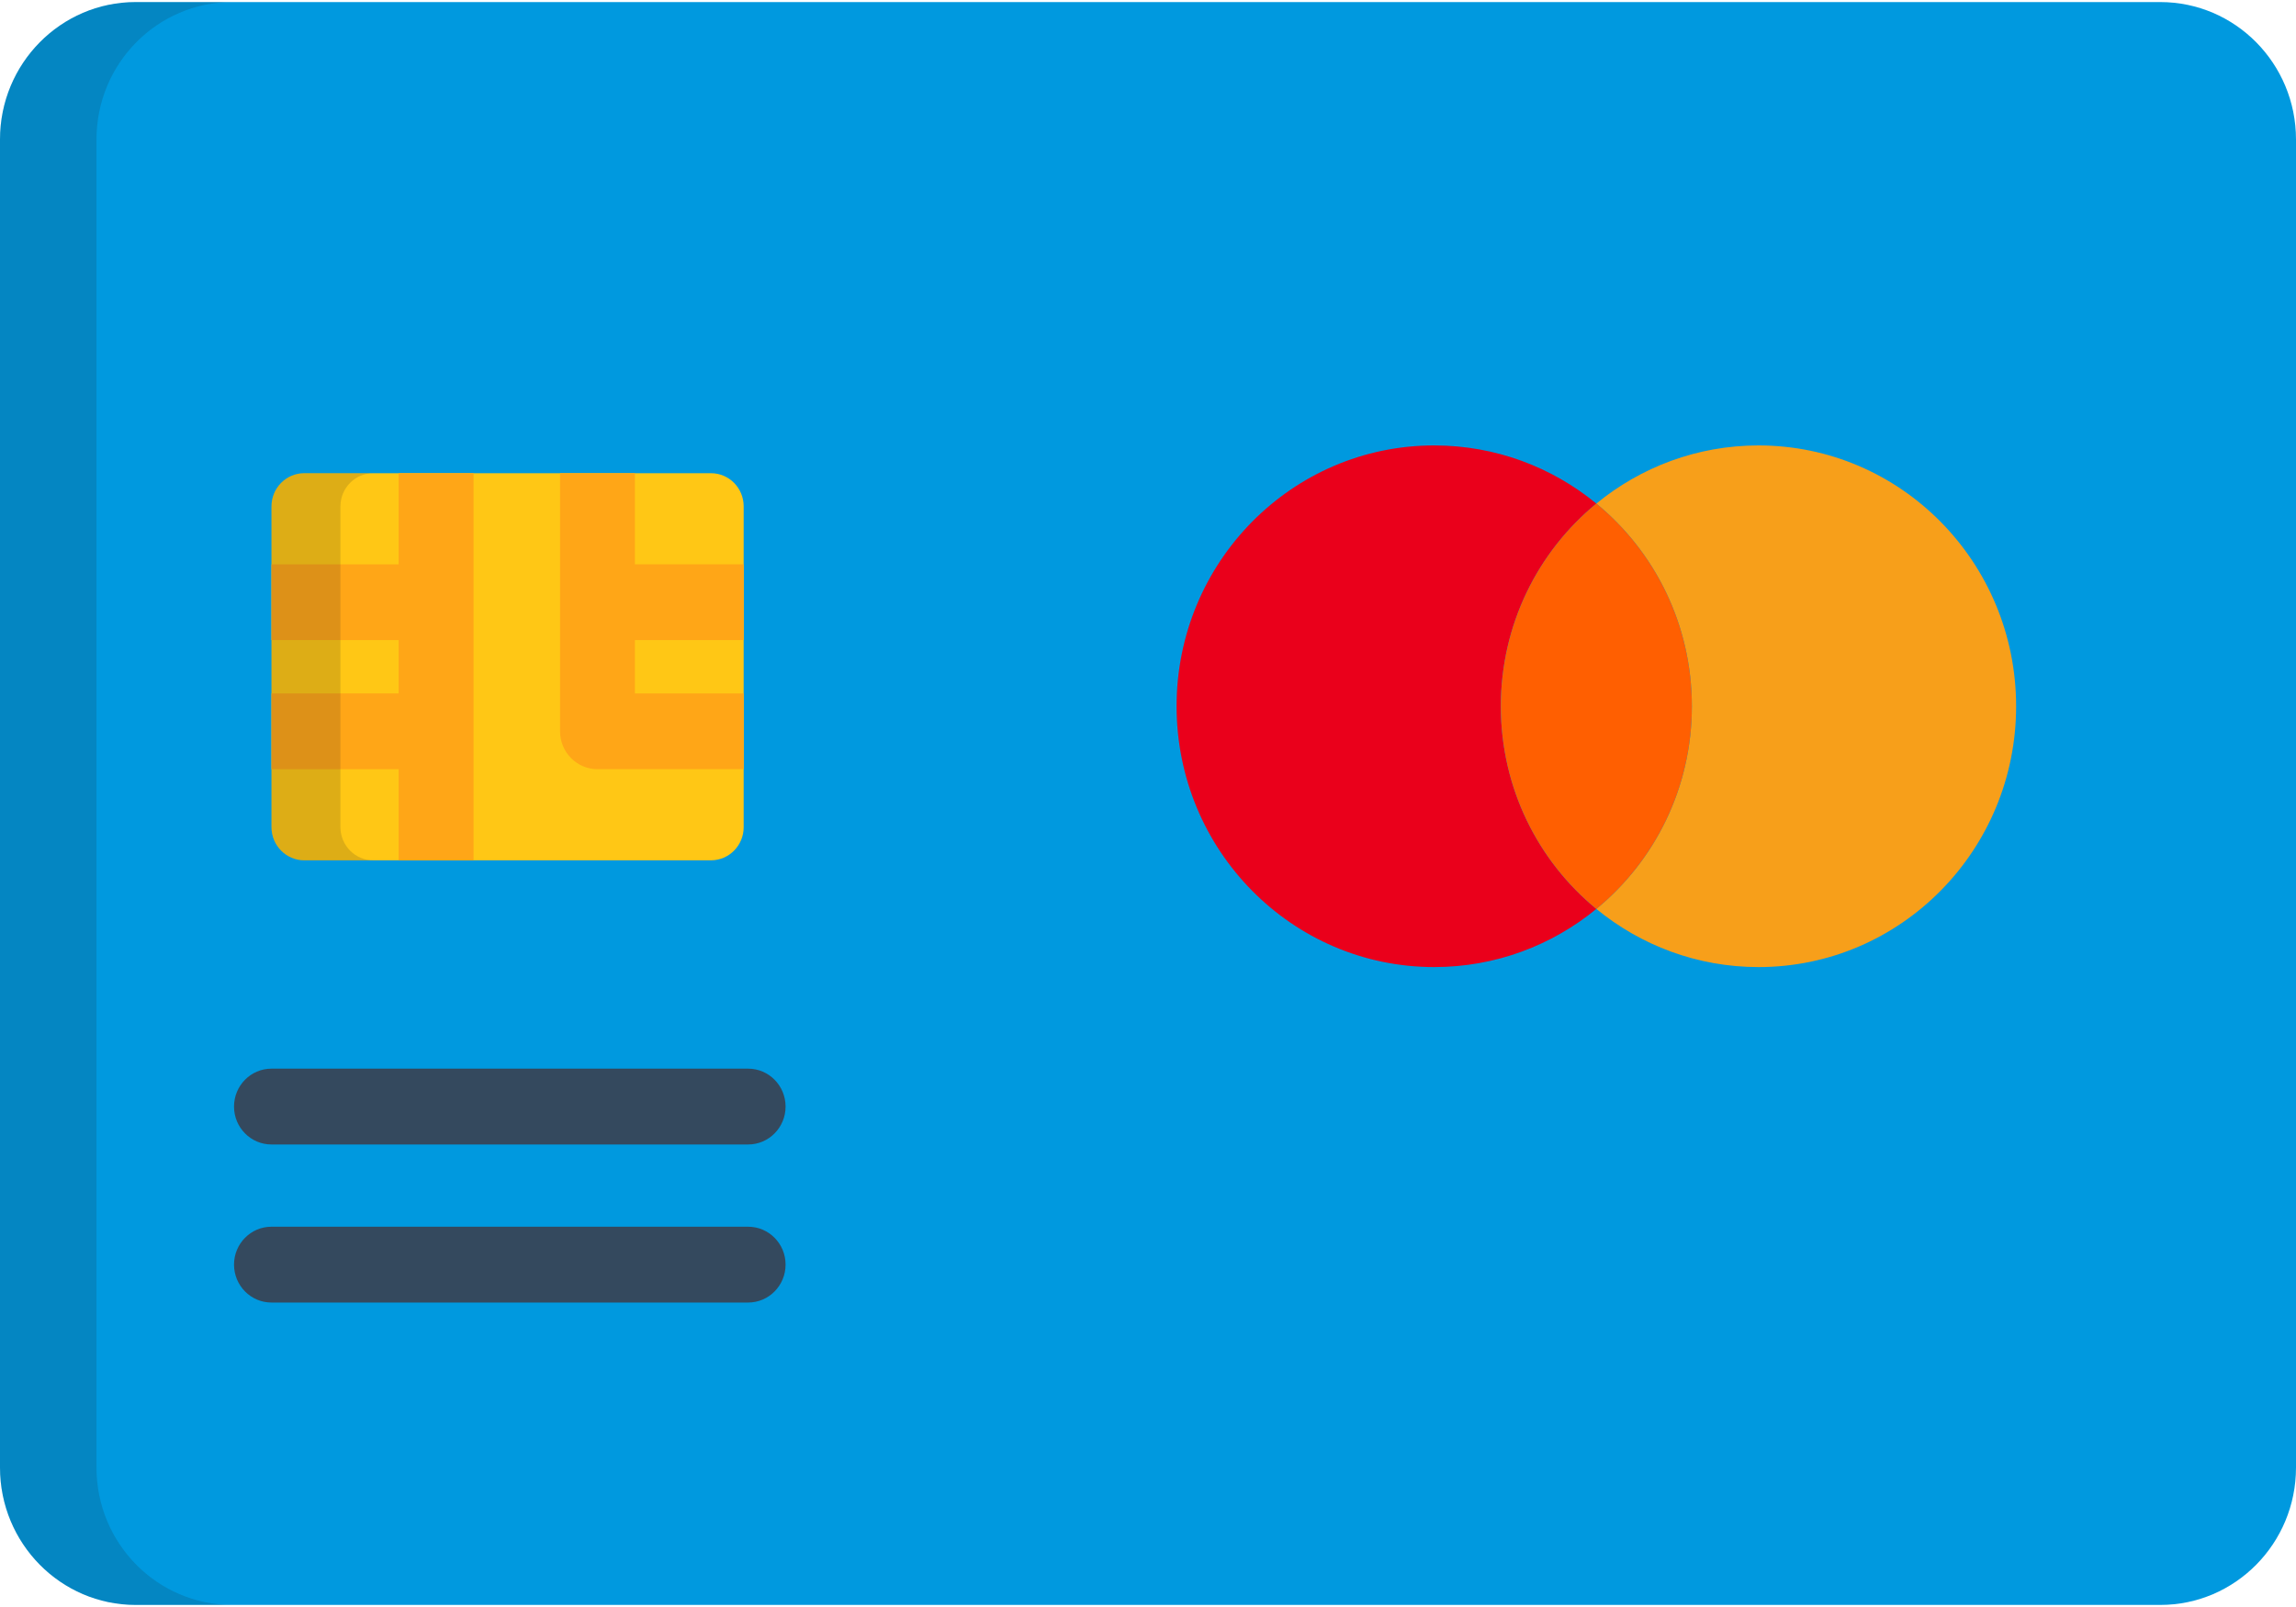 <?xml version="1.0" encoding="UTF-8"?>
<svg width="40px" height="28px" viewBox="0 0 40 28" version="1.1" xmlns="http://www.w3.org/2000/svg" xmlns:xlink="http://www.w3.org/1999/xlink">
    <!-- Generator: Sketch 47.1 (45422) - http://www.bohemiancoding.com/sketch -->
    <title>master-card</title>
    <desc>Created with Sketch.</desc>
    <defs></defs>
    <g id="Page-1" stroke="none" stroke-width="1" fill="none" fill-rule="evenodd">
        <g id="MainPage" transform="translate(-750, -3294)" fill-rule="nonzero">
            <g id="Footer" transform="translate(0, 2940)">
                <g id="Bottom-Footer" transform="translate(0, 344)">
                    <g id="Payment-Methods" transform="translate(600, 10)">
                        <g id="master-card" transform="translate(150, 0)">
                            <path d="M40,25.57 C40,26.892 38.941,27.964 37.636,27.964 L2.364,27.964 C1.059,27.964 0,26.892 0,25.57 L0,2.43 C0,1.108 1.059,0.036 2.364,0.036 L37.635,0.036 C38.941,0.036 40,1.108 40,2.43 L40,25.57 L40,25.57 Z" id="Shape" fill="#0099DF"></path>
                            <path d="M1.681,25.57 L1.681,2.43 C1.681,1.108 2.74,0.036 4.046,0.036 L2.364,0.036 C1.059,0.036 0,1.108 0,2.43 L0,25.57 C0,26.892 1.059,27.964 2.364,27.964 L4.046,27.964 C2.74,27.964 1.681,26.892 1.681,25.57 Z" id="Shape" fill="#202121" opacity="0.15"></path>
                            <path d="M26.147,12.306 C26.147,10.88 26.796,9.607 27.811,8.774 C27.04,8.141 26.057,7.761 24.986,7.761 C22.508,7.761 20.498,9.796 20.498,12.305 C20.498,14.815 22.508,16.85 24.986,16.85 C26.057,16.85 27.04,16.47 27.811,15.837 C26.796,15.004 26.147,13.731 26.147,12.306 Z" id="Shape" fill="#EA001B"></path>
                            <path d="M30.636,7.761 C29.565,7.761 28.583,8.141 27.811,8.774 C28.826,9.607 29.475,10.88 29.475,12.306 C29.475,13.731 28.826,15.004 27.811,15.837 C28.583,16.47 29.566,16.85 30.636,16.85 C33.115,16.85 35.124,14.815 35.124,12.306 C35.124,9.796 33.115,7.761 30.636,7.761 Z" id="Shape" fill="#F79F1A"></path>
                            <path d="M29.475,12.306 C29.475,10.88 28.826,9.607 27.811,8.774 C26.796,9.607 26.147,10.88 26.147,12.306 C26.147,13.731 26.796,15.004 27.811,15.837 C28.826,15.004 29.475,13.731 29.475,12.306 Z" id="Shape" fill="#FF5F01"></path>
                            <path d="M12.956,14.412 C12.956,14.731 12.701,14.99 12.386,14.99 L5.301,14.99 C4.986,14.99 4.73,14.731 4.73,14.412 L4.73,8.823 C4.73,8.503 4.986,8.245 5.301,8.245 L12.386,8.245 C12.701,8.245 12.956,8.503 12.956,8.823 L12.956,14.412 L12.956,14.412 Z" id="Shape" fill="#FFC715"></path>
                            <g id="Group" transform="translate(4.062, 18.588)" fill="#34495E">
                                <path d="M8.972,1.353 L0.667,1.353 C0.307,1.353 0.015,1.057 0.015,0.693 C0.015,0.328 0.307,0.032 0.667,0.032 L8.972,0.032 C9.332,0.032 9.624,0.328 9.624,0.693 C9.624,1.057 9.332,1.353 8.972,1.353 Z" id="Shape"></path>
                                <path d="M8.972,4.107 L0.667,4.107 C0.307,4.107 0.015,3.811 0.015,3.446 C0.015,3.082 0.307,2.786 0.667,2.786 L8.972,2.786 C9.332,2.786 9.624,3.082 9.624,3.446 C9.624,3.811 9.332,4.107 8.972,4.107 Z" id="Shape"></path>
                            </g>
                            <g id="Group" transform="translate(4.688, 8.226)" fill="#FFA617">
                                <polygon id="Shape" points="2.257 6.764 3.562 6.764 3.562 6.104 3.562 0.679 3.562 0.019 2.257 0.019 2.257 0.679 2.257 1.607 0.695 1.607 0.042 1.607 0.042 2.927 0.695 2.927 2.257 2.927 2.257 3.856 0.695 3.856 0.042 3.856 0.042 5.176 0.695 5.176 2.257 5.176 2.257 6.104"></polygon>
                                <path d="M7.617,2.927 L8.269,2.927 L8.269,1.607 L7.617,1.607 L6.373,1.607 L6.373,0.679 L6.373,0.019 L5.069,0.019 L5.069,0.679 L5.069,4.516 C5.069,4.88 5.361,5.176 5.721,5.176 L7.617,5.176 L8.269,5.176 L8.269,3.856 L7.617,3.856 L6.373,3.856 L6.373,2.927 L7.617,2.927 Z" id="Shape"></path>
                            </g>
                            <path d="M5.931,14.412 L5.931,8.823 C5.931,8.503 6.187,8.245 6.502,8.245 L5.301,8.245 C4.986,8.245 4.73,8.503 4.73,8.823 L4.73,14.412 C4.73,14.731 4.986,14.99 5.301,14.99 L6.502,14.99 C6.187,14.99 5.931,14.731 5.931,14.412 Z" id="Shape" fill="#202121" opacity="0.15"></path>
                        </g>
                    </g>
                </g>
            </g>
        </g>
    </g>
</svg>